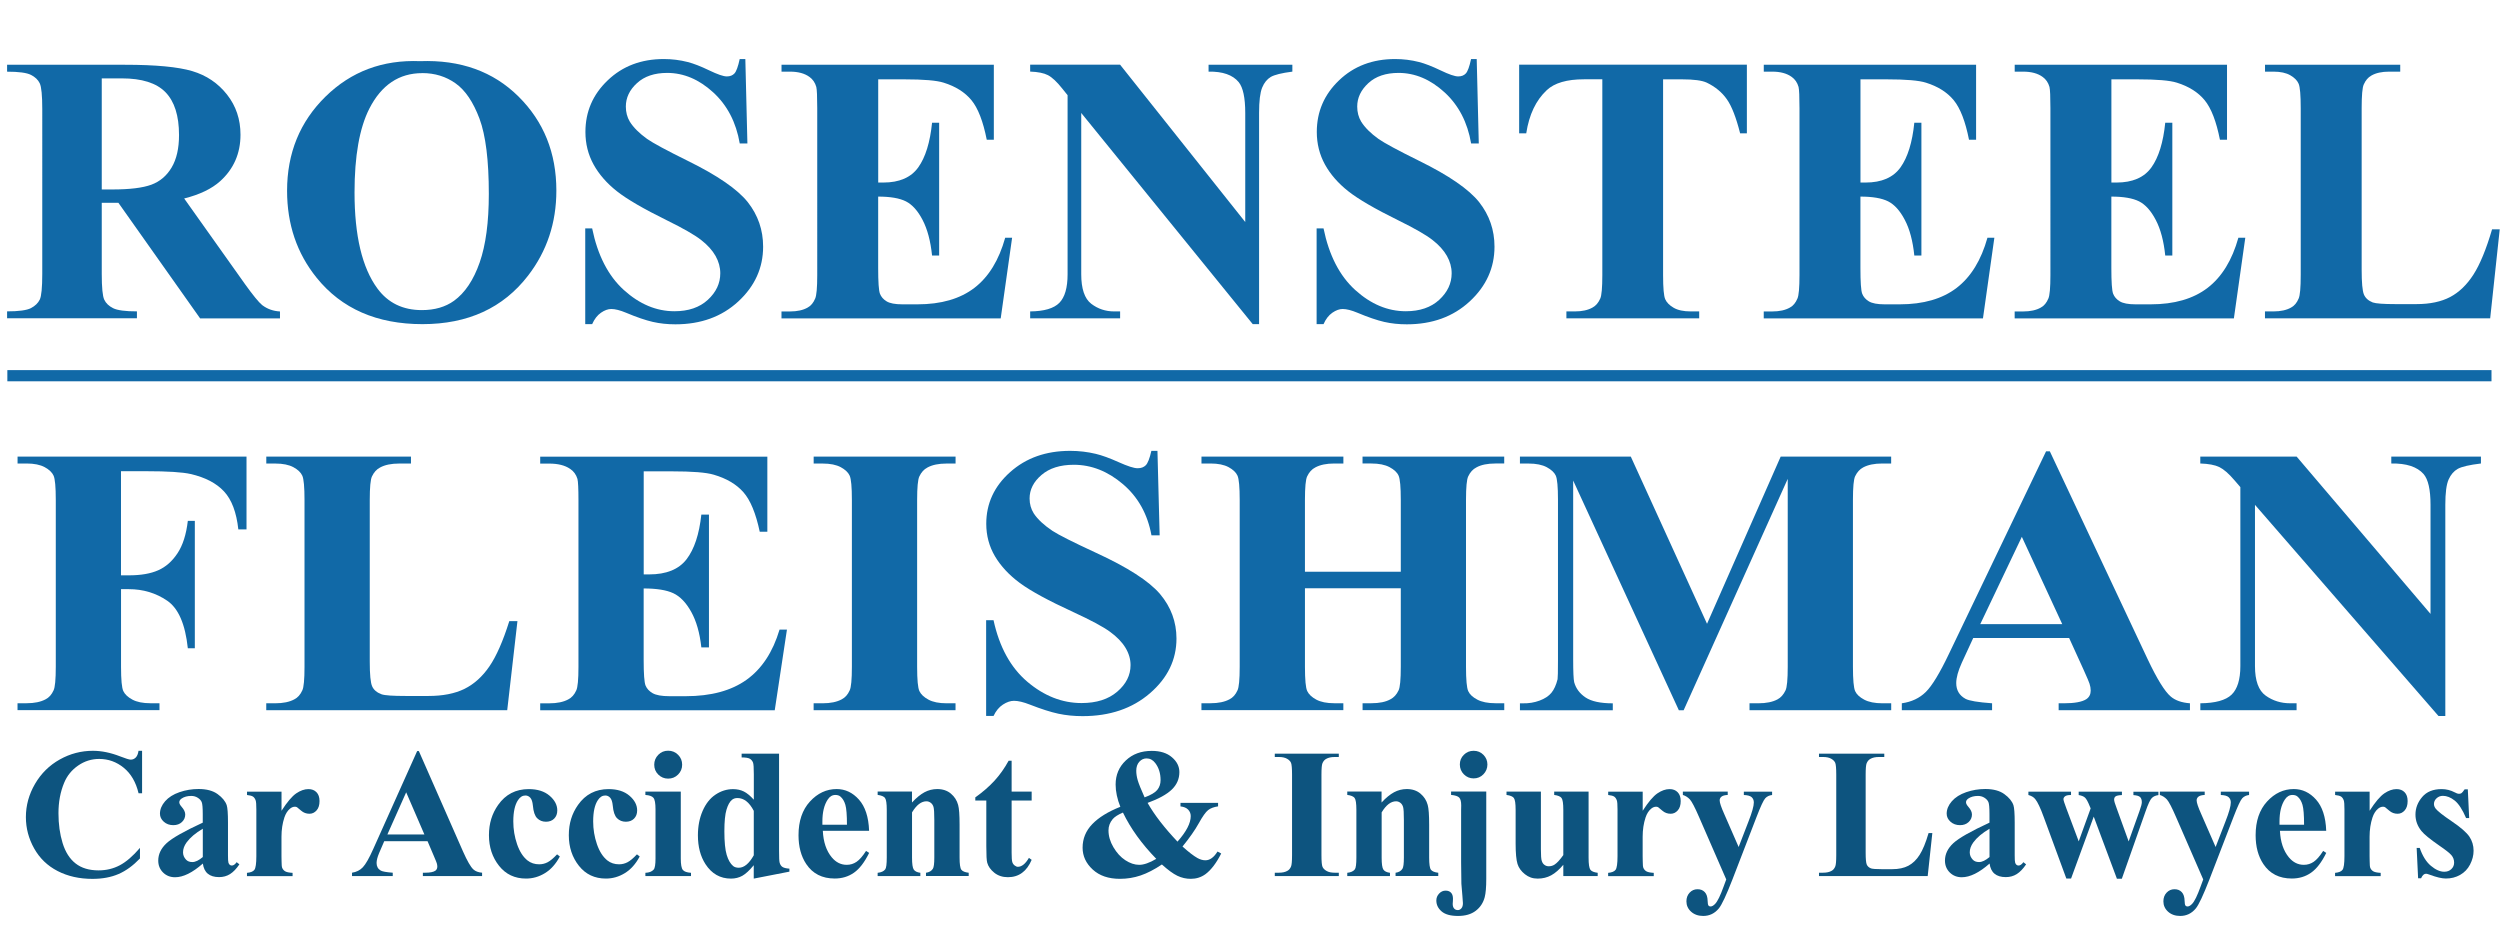 <?xml version="1.0" encoding="UTF-8"?>
<svg xmlns="http://www.w3.org/2000/svg" viewBox="0 0 567.8 211.85">
  <defs>
    <style>.cls-1{fill:#1169a7;}.cls-2{fill:#0d547f;}</style>
  </defs>
  <g id="Layer_2">
    <path class="cls-1" d="m23.11,46.05v16.14c0,3.12.19,5.08.57,5.88.38.81,1.06,1.45,2.02,1.93.96.48,2.76.72,5.4.72v1.57H1.61v-1.57c2.66,0,4.47-.25,5.42-.74.95-.5,1.61-1.14,2-1.93.38-.79.57-2.75.57-5.86V24.81c0-3.12-.19-5.08-.57-5.88-.38-.81-1.06-1.45-2.02-1.93-.96-.48-2.76-.72-5.4-.72v-1.57h26.76c6.97,0,12.06.48,15.29,1.44,3.23.96,5.86,2.74,7.9,5.33,2.04,2.59,3.06,5.63,3.06,9.11,0,4.25-1.53,7.76-4.59,10.54-1.95,1.76-4.69,3.07-8.2,3.95l13.85,19.5c1.81,2.52,3.1,4.09,3.87,4.72,1.16.88,2.51,1.36,4.04,1.44v1.57h-18.14l-18.56-26.25h-3.78Zm0-28.25v25.23h2.42c3.94,0,6.88-.36,8.84-1.08,1.95-.72,3.49-2.02,4.61-3.91,1.12-1.88,1.68-4.34,1.68-7.37,0-4.39-1.03-7.63-3.08-9.73-2.05-2.1-5.36-3.14-9.92-3.14h-4.55Z"></path>
    <path class="cls-1" d="m95.39,13.89c9.18-.34,16.63,2.34,22.37,8.03,5.74,5.69,8.6,12.81,8.6,21.37,0,7.31-2.14,13.74-6.41,19.29-5.66,7.36-13.66,11.04-24,11.04s-18.38-3.51-24.04-10.54c-4.48-5.55-6.71-12.13-6.71-19.75,0-8.55,2.91-15.68,8.73-21.39,5.82-5.71,12.98-8.39,21.47-8.05Zm.51,2.72c-5.27,0-9.28,2.69-12.02,8.07-2.24,4.42-3.36,10.76-3.36,19.03,0,9.83,1.73,17.09,5.18,21.79,2.41,3.29,5.78,4.93,10.11,4.93,2.92,0,5.35-.71,7.31-2.12,2.49-1.81,4.43-4.71,5.82-8.69,1.39-3.98,2.08-9.17,2.08-15.57,0-7.62-.71-13.32-2.12-17.1-1.42-3.78-3.22-6.45-5.42-8.01-2.19-1.56-4.72-2.34-7.58-2.34Z"></path>
    <path class="cls-1" d="m169.28,13.38l.47,19.2h-1.74c-.82-4.81-2.84-8.69-6.05-11.62-3.21-2.93-6.69-4.4-10.43-4.4-2.89,0-5.18.77-6.86,2.32-1.69,1.54-2.53,3.32-2.53,5.33,0,1.27.3,2.41.89,3.4.82,1.33,2.14,2.65,3.95,3.95,1.33.93,4.4,2.59,9.22,4.97,6.74,3.31,11.29,6.44,13.64,9.39,2.32,2.95,3.48,6.32,3.48,10.11,0,4.81-1.88,8.96-5.63,12.43-3.75,3.47-8.52,5.2-14.29,5.2-1.81,0-3.53-.18-5.14-.55-1.61-.37-3.64-1.06-6.07-2.08-1.36-.57-2.48-.85-3.36-.85-.74,0-1.52.28-2.34.85-.82.57-1.49,1.43-2,2.59h-1.57v-21.75h1.57c1.25,6.12,3.65,10.78,7.2,14,3.55,3.21,7.38,4.82,11.49,4.82,3.17,0,5.7-.86,7.58-2.59,1.88-1.73,2.83-3.74,2.83-6.03,0-1.36-.36-2.68-1.08-3.95-.72-1.27-1.82-2.49-3.29-3.63-1.47-1.15-4.08-2.64-7.82-4.48-5.24-2.58-9.01-4.77-11.3-6.58-2.29-1.81-4.06-3.84-5.29-6.07-1.23-2.24-1.85-4.7-1.85-7.39,0-4.59,1.68-8.5,5.06-11.72,3.37-3.23,7.62-4.84,12.74-4.84,1.87,0,3.68.23,5.44.68,1.33.34,2.95.97,4.86,1.89,1.91.92,3.25,1.38,4.01,1.38s1.32-.23,1.74-.68c.42-.45.82-1.54,1.19-3.27h1.27Z"></path>
    <path class="cls-1" d="m199.46,18.01v23.45h1.15c3.65,0,6.3-1.15,7.94-3.44,1.64-2.29,2.69-5.68,3.14-10.15h1.61v30.16h-1.61c-.34-3.29-1.06-5.98-2.15-8.07-1.09-2.1-2.36-3.5-3.8-4.23-1.44-.72-3.54-1.08-6.29-1.08v16.23c0,3.17.13,5.11.4,5.82.27.71.77,1.29,1.51,1.74.74.45,1.93.68,3.57.68h3.44c5.38,0,9.69-1.25,12.94-3.74,3.24-2.49,5.57-6.29,6.99-11.38h1.57l-2.59,18.31h-49.79v-1.57h1.91c1.67,0,3.02-.3,4.04-.89.74-.4,1.3-1.08,1.7-2.04.31-.68.47-2.46.47-5.35V24.55c0-2.61-.07-4.21-.21-4.8-.28-.99-.81-1.76-1.57-2.29-1.08-.79-2.55-1.19-4.42-1.19h-1.91v-1.57h48.22v17.03h-1.61c-.82-4.16-1.98-7.15-3.46-8.96-1.49-1.81-3.59-3.14-6.31-3.99-1.59-.51-4.56-.76-8.92-.76h-5.95Z"></path>
    <path class="cls-1" d="m254.4,14.7l28.42,35.73v-24.77c0-3.46-.5-5.79-1.49-7.01-1.36-1.64-3.64-2.44-6.84-2.38v-1.57h19.03v1.57c-2.44.31-4.07.72-4.91,1.21-.83.5-1.49,1.3-1.95,2.42s-.7,3.04-.7,5.76v47.96h-1.44l-38.95-47.96v36.62c0,3.31.76,5.55,2.27,6.71,1.52,1.16,3.25,1.74,5.2,1.74h1.36v1.57h-20.43v-1.57c3.17-.03,5.38-.68,6.63-1.95,1.25-1.27,1.87-3.44,1.87-6.5V21.62l-1.23-1.53c-1.22-1.53-2.29-2.53-3.23-3.02-.93-.48-2.28-.75-4.04-.81v-1.57h20.43Z"></path>
    <path class="cls-1" d="m335.39,13.38l.47,19.2h-1.74c-.82-4.81-2.84-8.69-6.05-11.62-3.21-2.93-6.69-4.4-10.43-4.4-2.89,0-5.18.77-6.86,2.32s-2.53,3.32-2.53,5.33c0,1.27.3,2.41.89,3.4.82,1.33,2.14,2.65,3.95,3.95,1.33.93,4.4,2.59,9.22,4.97,6.74,3.31,11.29,6.44,13.64,9.39,2.32,2.95,3.48,6.32,3.48,10.11,0,4.81-1.88,8.96-5.63,12.43-3.75,3.47-8.52,5.2-14.29,5.2-1.81,0-3.53-.18-5.14-.55-1.61-.37-3.64-1.06-6.07-2.08-1.36-.57-2.48-.85-3.36-.85-.74,0-1.51.28-2.34.85-.82.57-1.49,1.43-2,2.59h-1.57v-21.75h1.57c1.25,6.12,3.65,10.78,7.2,14,3.55,3.21,7.38,4.82,11.49,4.82,3.17,0,5.7-.86,7.58-2.59,1.88-1.73,2.83-3.74,2.83-6.03,0-1.36-.36-2.68-1.08-3.95s-1.82-2.49-3.29-3.63c-1.47-1.15-4.08-2.64-7.82-4.48-5.24-2.58-9.01-4.77-11.3-6.58-2.29-1.81-4.06-3.84-5.29-6.07-1.23-2.24-1.85-4.7-1.85-7.39,0-4.59,1.68-8.5,5.05-11.72,3.37-3.23,7.62-4.84,12.74-4.84,1.87,0,3.68.23,5.44.68,1.33.34,2.95.97,4.87,1.89,1.91.92,3.25,1.38,4.01,1.38s1.32-.23,1.74-.68c.42-.45.82-1.54,1.19-3.27h1.27Z"></path>
    <path class="cls-1" d="m396.75,14.7v15.59h-1.53c-.91-3.6-1.91-6.18-3.02-7.75-1.1-1.57-2.62-2.83-4.54-3.76-1.08-.51-2.96-.76-5.65-.76h-4.29v44.43c0,2.95.16,4.79.49,5.52.33.74.96,1.38,1.91,1.93.95.55,2.24.83,3.89.83h1.91v1.57h-30.16v-1.57h1.91c1.67,0,3.02-.3,4.04-.89.74-.4,1.32-1.08,1.74-2.04.31-.68.47-2.46.47-5.35V18.01h-4.16c-3.88,0-6.7.82-8.45,2.46-2.46,2.29-4.02,5.56-4.67,9.81h-1.61v-15.59h51.74Z"></path>
    <path class="cls-1" d="m422.55,18.01v23.45h1.15c3.65,0,6.3-1.15,7.94-3.44,1.64-2.29,2.69-5.68,3.14-10.15h1.61v30.16h-1.61c-.34-3.29-1.05-5.98-2.15-8.07-1.09-2.1-2.36-3.5-3.8-4.23-1.44-.72-3.54-1.08-6.29-1.08v16.23c0,3.17.13,5.11.4,5.82.27.71.77,1.29,1.51,1.74.74.45,1.93.68,3.57.68h3.44c5.38,0,9.69-1.25,12.94-3.74,3.24-2.49,5.57-6.29,6.99-11.38h1.57l-2.59,18.31h-49.79v-1.57h1.91c1.67,0,3.02-.3,4.04-.89.74-.4,1.3-1.08,1.7-2.04.31-.68.47-2.46.47-5.35V24.55c0-2.61-.07-4.21-.21-4.8-.28-.99-.81-1.76-1.57-2.29-1.08-.79-2.55-1.19-4.42-1.19h-1.91v-1.57h48.22v17.03h-1.61c-.82-4.16-1.98-7.15-3.46-8.96-1.49-1.81-3.59-3.14-6.31-3.99-1.59-.51-4.56-.76-8.92-.76h-5.95Z"></path>
    <path class="cls-1" d="m479.54,18.01v23.45h1.15c3.65,0,6.3-1.15,7.94-3.44,1.64-2.29,2.69-5.68,3.14-10.15h1.61v30.16h-1.61c-.34-3.29-1.05-5.98-2.15-8.07-1.09-2.1-2.36-3.5-3.8-4.23-1.44-.72-3.54-1.08-6.29-1.08v16.23c0,3.17.13,5.11.4,5.82.27.71.77,1.29,1.51,1.74.74.45,1.93.68,3.57.68h3.44c5.38,0,9.69-1.25,12.94-3.74,3.24-2.49,5.57-6.29,6.99-11.38h1.57l-2.59,18.31h-49.79v-1.57h1.91c1.67,0,3.02-.3,4.04-.89.74-.4,1.3-1.08,1.7-2.04.31-.68.47-2.46.47-5.35V24.55c0-2.61-.07-4.21-.21-4.8-.28-.99-.81-1.76-1.57-2.29-1.08-.79-2.55-1.19-4.42-1.19h-1.91v-1.57h48.22v17.03h-1.61c-.82-4.16-1.98-7.15-3.46-8.96-1.49-1.81-3.59-3.14-6.31-3.99-1.59-.51-4.56-.76-8.92-.76h-5.95Z"></path>
    <path class="cls-1" d="m567.74,52.08l-2.17,20.22h-51.15v-1.57h1.91c1.67,0,3.02-.3,4.04-.89.74-.4,1.3-1.08,1.7-2.04.31-.68.47-2.46.47-5.35V24.55c0-2.95-.16-4.79-.47-5.52-.31-.74-.94-1.38-1.89-1.93-.95-.55-2.23-.83-3.84-.83h-1.91v-1.57h30.71v1.57h-2.51c-1.67,0-3.02.3-4.04.89-.74.4-1.32,1.08-1.74,2.04-.31.68-.47,2.46-.47,5.35v36.7c0,2.95.17,4.82.51,5.63.34.81,1,1.41,2,1.81.71.25,2.42.38,5.14.38h4.8c3.06,0,5.61-.54,7.65-1.61,2.04-1.08,3.8-2.78,5.29-5.1,1.49-2.32,2.9-5.75,4.23-10.28h1.74Z"></path>
    <path class="cls-1" d="m27.48,107.01v23.66h1.77c2.73,0,4.95-.38,6.68-1.15,1.73-.76,3.19-2.05,4.39-3.87,1.2-1.81,1.98-4.26,2.34-7.35h1.59v28.93h-1.59c-.58-5.47-2.14-9.07-4.7-10.81-2.56-1.74-5.46-2.61-8.7-2.61h-1.77v17.63c0,2.95.17,4.79.52,5.52.35.74,1.03,1.38,2.05,1.93,1.02.55,2.39.83,4.11.83h2.05v1.57H3.98v-1.57h2.05c1.79,0,3.23-.3,4.32-.89.79-.4,1.39-1.08,1.82-2.04.33-.68.5-2.46.5-5.35v-37.89c0-2.95-.17-4.79-.5-5.52-.33-.74-1.01-1.38-2.02-1.93-1.02-.55-2.39-.83-4.11-.83h-2.05v-1.57h52v16.53h-1.86c-.42-3.88-1.51-6.75-3.25-8.62-1.74-1.87-4.27-3.19-7.57-3.95-1.82-.42-5.18-.64-10.09-.64h-5.73Z"></path>
    <path class="cls-1" d="m117.52,141.08l-2.32,20.22h-54.73v-1.57h2.05c1.79,0,3.23-.3,4.32-.89.79-.4,1.39-1.08,1.82-2.04.33-.68.5-2.46.5-5.35v-37.89c0-2.95-.17-4.79-.5-5.52-.33-.74-1.01-1.38-2.02-1.93-1.02-.55-2.39-.83-4.11-.83h-2.05v-1.57h32.86v1.57h-2.68c-1.79,0-3.23.3-4.32.89-.79.4-1.41,1.08-1.86,2.04-.33.68-.5,2.46-.5,5.35v36.7c0,2.95.18,4.82.55,5.63.36.81,1.08,1.41,2.14,1.8.76.26,2.59.38,5.5.38h5.14c3.27,0,6-.54,8.18-1.61,2.18-1.08,4.07-2.78,5.66-5.1,1.59-2.32,3.1-5.75,4.52-10.28h1.86Z"></path>
    <path class="cls-1" d="m146.2,107.01v23.45h1.23c3.91,0,6.74-1.15,8.5-3.44,1.76-2.29,2.88-5.68,3.36-10.15h1.73v30.16h-1.73c-.36-3.29-1.13-5.97-2.3-8.07-1.17-2.1-2.52-3.5-4.07-4.23-1.55-.72-3.79-1.08-6.73-1.08v16.23c0,3.17.14,5.11.43,5.82.29.71.83,1.29,1.61,1.74.79.45,2.06.68,3.82.68h3.68c5.76,0,10.37-1.25,13.84-3.74,3.47-2.49,5.96-6.29,7.48-11.38h1.68l-2.77,18.31h-53.27v-1.57h2.05c1.79,0,3.23-.3,4.32-.89.79-.4,1.39-1.08,1.82-2.04.33-.68.5-2.46.5-5.35v-37.89c0-2.61-.08-4.21-.23-4.8-.3-.99-.86-1.76-1.68-2.29-1.15-.79-2.73-1.19-4.73-1.19h-2.05v-1.57h51.59v17.04h-1.73c-.88-4.16-2.11-7.15-3.7-8.96-1.59-1.81-3.84-3.14-6.75-3.99-1.7-.51-4.88-.76-9.55-.76h-6.36Z"></path>
    <path class="cls-1" d="m217.02,159.73v1.57h-32.23v-1.57h2.05c1.79,0,3.23-.3,4.32-.89.79-.4,1.39-1.08,1.82-2.04.33-.68.5-2.46.5-5.35v-37.89c0-2.95-.17-4.79-.5-5.52-.33-.74-1.01-1.38-2.02-1.93-1.02-.55-2.39-.83-4.11-.83h-2.05v-1.57h32.23v1.57h-2.05c-1.79,0-3.23.3-4.32.89-.79.4-1.41,1.08-1.86,2.04-.33.68-.5,2.46-.5,5.35v37.89c0,2.95.17,4.79.52,5.52.35.74,1.03,1.38,2.05,1.93,1.01.55,2.39.83,4.11.83h2.05Z"></path>
    <path class="cls-1" d="m262.88,102.38l.5,19.2h-1.86c-.88-4.81-3.04-8.69-6.48-11.62-3.44-2.93-7.16-4.4-11.16-4.4-3.09,0-5.54.77-7.34,2.32-1.8,1.54-2.7,3.32-2.7,5.33,0,1.27.32,2.41.95,3.4.88,1.33,2.29,2.65,4.23,3.95,1.42.93,4.71,2.59,9.86,4.97,7.21,3.31,12.08,6.44,14.59,9.39,2.48,2.95,3.73,6.32,3.73,10.11,0,4.81-2.01,8.96-6.02,12.42-4.02,3.47-9.11,5.2-15.3,5.2-1.94,0-3.77-.18-5.5-.55-1.73-.37-3.89-1.06-6.5-2.08-1.45-.57-2.65-.85-3.59-.85-.79,0-1.62.28-2.5.85-.88.57-1.59,1.43-2.14,2.59h-1.68v-21.75h1.68c1.33,6.12,3.9,10.78,7.7,14,3.8,3.21,7.9,4.82,12.29,4.82,3.39,0,6.1-.86,8.11-2.59,2.02-1.73,3.02-3.74,3.02-6.03,0-1.36-.39-2.68-1.16-3.95-.77-1.27-1.95-2.49-3.52-3.63-1.58-1.15-4.36-2.64-8.36-4.48-5.61-2.58-9.64-4.77-12.09-6.58s-4.34-3.84-5.66-6.07c-1.32-2.24-1.98-4.7-1.98-7.39,0-4.59,1.8-8.5,5.41-11.72,3.61-3.23,8.15-4.84,13.64-4.84,2,0,3.94.23,5.82.68,1.42.34,3.16.97,5.2,1.89,2.05.92,3.48,1.38,4.3,1.38s1.41-.23,1.86-.68c.45-.45.88-1.54,1.27-3.27h1.36Z"></path>
    <path class="cls-1" d="m296.38,133.6v17.84c0,2.95.17,4.79.52,5.52.35.74,1.03,1.38,2.04,1.93,1.02.55,2.39.83,4.11.83h2.05v1.57h-32.23v-1.57h2.05c1.79,0,3.23-.3,4.32-.89.79-.4,1.39-1.08,1.82-2.04.33-.68.5-2.46.5-5.35v-37.89c0-2.95-.17-4.79-.5-5.52-.33-.74-1.01-1.38-2.02-1.93-1.02-.55-2.39-.83-4.11-.83h-2.05v-1.57h32.23v1.57h-2.05c-1.79,0-3.23.3-4.32.89-.79.4-1.41,1.08-1.86,2.04-.33.68-.5,2.46-.5,5.35v16.31h21.77v-16.31c0-2.95-.17-4.79-.5-5.52-.33-.74-1.02-1.38-2.05-1.93-1.03-.55-2.41-.83-4.14-.83h-2v-1.57h32.18v1.57h-2c-1.82,0-3.26.3-4.32.89-.79.4-1.41,1.08-1.86,2.04-.33.68-.5,2.46-.5,5.35v37.89c0,2.95.17,4.79.5,5.52.33.74,1.01,1.38,2.05,1.93,1.03.55,2.41.83,4.14.83h2v1.57h-32.18v-1.57h2c1.82,0,3.26-.3,4.32-.89.79-.4,1.41-1.08,1.86-2.04.33-.68.5-2.46.5-5.35v-17.84h-21.77Z"></path>
    <path class="cls-1" d="m387.7,141.68l16.73-37.98h25.09v1.57h-2c-1.82,0-3.27.3-4.36.89-.76.4-1.36,1.06-1.82,2-.33.68-.5,2.45-.5,5.31v37.98c0,2.95.17,4.79.5,5.52.33.74,1.02,1.38,2.05,1.93,1.03.55,2.41.83,4.14.83h2v1.57h-32.18v-1.57h2c1.82,0,3.27-.3,4.36-.89.76-.4,1.36-1.08,1.82-2.04.33-.68.5-2.46.5-5.35v-42.69l-23.64,52.55h-1.09l-24-52.17v40.57c0,2.83.08,4.57.23,5.23.39,1.42,1.25,2.57,2.57,3.46,1.32.89,3.39,1.34,6.2,1.34v1.57h-21.09v-1.57h.64c1.36.03,2.64-.18,3.82-.62,1.18-.44,2.08-1.03,2.68-1.76.61-.74,1.08-1.77,1.41-3.1.06-.31.09-1.76.09-4.33v-36.45c0-2.92-.17-4.74-.5-5.46-.33-.72-1.02-1.36-2.05-1.91-1.03-.55-2.41-.83-4.14-.83h-1.95v-1.57h25.18l17.32,37.98Z"></path>
    <path class="cls-1" d="m469.93,144.9h-21.77l-2.59,5.61c-.85,1.87-1.27,3.41-1.27,4.63,0,1.62.7,2.8,2.09,3.57.82.45,2.83.79,6.05,1.02v1.57h-20.5v-1.57c2.21-.31,4.03-1.17,5.45-2.57,1.42-1.4,3.18-4.3,5.27-8.69l22.04-45.96h.86l22.23,47.24c2.12,4.47,3.86,7.29,5.23,8.45,1.03.88,2.48,1.39,4.36,1.53v1.57h-29.82v-1.57h1.23c2.39,0,4.08-.31,5.05-.93.67-.45,1-1.11,1-1.96,0-.51-.09-1.03-.27-1.57-.06-.25-.52-1.32-1.36-3.19l-3.27-7.18Zm-1.55-3.14l-9.18-19.84-9.45,19.84h18.64Z"></path>
    <path class="cls-1" d="m521.61,103.7l30.41,35.73v-24.77c0-3.46-.53-5.79-1.59-7.01-1.46-1.64-3.89-2.44-7.32-2.38v-1.57h20.36v1.57c-2.61.31-4.36.72-5.25,1.21-.89.5-1.59,1.3-2.09,2.42s-.75,3.04-.75,5.76v47.96h-1.55l-41.68-47.96v36.62c0,3.31.81,5.55,2.43,6.71s3.48,1.74,5.57,1.74h1.45v1.57h-21.86v-1.57c3.39-.03,5.76-.68,7.09-1.95,1.33-1.28,2-3.44,2-6.5v-40.65l-1.32-1.53c-1.3-1.53-2.46-2.53-3.46-3.02-1-.48-2.44-.75-4.32-.81v-1.57h21.86Z"></path>
  </g>
  <g id="Layer_3">
    <rect class="cls-1" x="1.67" y="84.06" width="564.2" height="2.54"></rect>
  </g>
  <g id="Layer_4">
    <path class="cls-2" d="m32.27,170.52v9.64h-.8c-.6-2.52-1.72-4.44-3.36-5.78s-3.5-2.01-5.58-2.01c-1.74,0-3.33.5-4.78,1.5s-2.51,2.3-3.18,3.92c-.86,2.06-1.29,4.36-1.29,6.89s.31,4.75.94,6.8c.63,2.04,1.61,3.59,2.95,4.63,1.34,1.05,3.08,1.57,5.21,1.57,1.75,0,3.35-.38,4.81-1.15s2.99-2.08,4.6-3.96v2.4c-1.56,1.63-3.18,2.81-4.87,3.54-1.69.73-3.66,1.1-5.92,1.1-2.97,0-5.6-.59-7.91-1.78s-4.08-2.9-5.33-5.13-1.88-4.6-1.88-7.12c0-2.65.69-5.17,2.08-7.55s3.26-4.22,5.62-5.54,4.86-1.97,7.52-1.97c1.96,0,4.02.42,6.19,1.27,1.26.49,2.06.74,2.4.74.44,0,.82-.16,1.14-.48s.53-.83.63-1.53h.8Z"></path>
    <path class="cls-2" d="m46.06,196.14c-2.34,2.06-4.44,3.1-6.3,3.1-1.09,0-2-.36-2.73-1.08-.72-.72-1.09-1.62-1.09-2.7,0-1.46.63-2.78,1.89-3.95,1.26-1.17,4-2.72,8.22-4.67v-1.93c0-1.45-.08-2.36-.24-2.74s-.45-.7-.89-.98-.93-.42-1.48-.42c-.89,0-1.62.2-2.19.59-.36.25-.53.53-.53.86,0,.29.19.64.57,1.07.52.59.78,1.16.78,1.7,0,.67-.25,1.24-.75,1.71-.5.47-1.15.71-1.96.71-.86,0-1.58-.26-2.16-.78s-.87-1.13-.87-1.83c0-.98.39-1.92,1.17-2.82.78-.89,1.87-1.58,3.26-2.06s2.84-.72,4.35-.72c1.82,0,3.26.39,4.32,1.16s1.75,1.61,2.06,2.51c.19.57.29,1.89.29,3.96v7.44c0,.88.03,1.43.1,1.65.07.23.17.39.31.5s.29.16.47.16c.36,0,.72-.25,1.09-.76l.62.49c-.68,1.01-1.39,1.75-2.12,2.21-.73.46-1.56.69-2.49.69-1.09,0-1.95-.26-2.56-.77-.62-.51-.99-1.29-1.13-2.33Zm0-1.5v-6.42c-1.65.97-2.88,2.01-3.69,3.12-.53.74-.8,1.48-.8,2.24,0,.63.23,1.18.68,1.66.34.37.82.55,1.44.55.68,0,1.48-.38,2.38-1.15Z"></path>
    <path class="cls-2" d="m63.94,179.79v4.35c1.27-1.98,2.39-3.3,3.34-3.95.96-.65,1.88-.97,2.77-.97.77,0,1.38.24,1.83.71.46.47.69,1.14.69,2,0,.92-.22,1.63-.67,2.13s-.98.76-1.61.76c-.72,0-1.35-.23-1.89-.7s-.85-.72-.94-.78c-.14-.08-.29-.12-.47-.12-.4,0-.77.15-1.13.45-.56.46-.98,1.13-1.27,1.99-.44,1.33-.66,2.79-.66,4.39v4.41l.02,1.15c0,.78.05,1.28.14,1.5.16.37.41.64.73.81.32.17.87.28,1.63.32v.74h-10.36v-.74c.83-.07,1.4-.3,1.69-.69.29-.39.44-1.42.44-3.09v-10.6c0-1.09-.05-1.79-.16-2.09-.14-.38-.33-.66-.59-.84s-.72-.3-1.37-.37v-.76h7.83Z"></path>
    <path class="cls-2" d="m97.09,191.05h-9.82l-1.17,2.71c-.38.9-.57,1.65-.57,2.24,0,.78.31,1.35.94,1.72.37.22,1.28.38,2.73.49v.76h-9.25v-.76c1-.15,1.82-.56,2.46-1.24.64-.68,1.44-2.07,2.38-4.19l9.95-22.19h.39l10.03,22.8c.96,2.16,1.74,3.52,2.36,4.08.46.42,1.12.67,1.97.74v.76h-13.45v-.76h.55c1.08,0,1.84-.15,2.28-.45.3-.22.45-.53.45-.94,0-.25-.04-.5-.12-.76-.03-.12-.23-.64-.62-1.54l-1.48-3.47Zm-.7-1.52l-4.14-9.58-4.27,9.58h8.41Z"></path>
    <path class="cls-2" d="m126.51,194.03l.64.49c-.9,1.7-2.03,2.96-3.37,3.78-1.35.83-2.78,1.24-4.3,1.24-2.56,0-4.6-.96-6.13-2.89s-2.3-4.25-2.3-6.95.7-4.91,2.09-6.89c1.68-2.39,4-3.59,6.95-3.59,1.98,0,3.56.5,4.73,1.5s1.75,2.11,1.75,3.34c0,.78-.24,1.4-.71,1.87s-1.09.7-1.86.7c-.81,0-1.47-.27-2-.8s-.85-1.48-.97-2.85c-.08-.86-.28-1.46-.59-1.8s-.68-.51-1.11-.51c-.66,0-1.22.35-1.68,1.05-.71,1.05-1.07,2.67-1.07,4.84,0,1.8.29,3.53.86,5.18.57,1.65,1.36,2.88,2.36,3.68.75.59,1.64.88,2.67.88.67,0,1.31-.16,1.91-.47s1.31-.91,2.13-1.78Z"></path>
    <path class="cls-2" d="m144.65,194.03l.64.49c-.9,1.7-2.03,2.96-3.37,3.78-1.35.83-2.78,1.24-4.3,1.24-2.56,0-4.6-.96-6.13-2.89s-2.3-4.25-2.3-6.95.7-4.91,2.09-6.89c1.68-2.39,4-3.59,6.95-3.59,1.98,0,3.56.5,4.73,1.5s1.75,2.11,1.75,3.34c0,.78-.24,1.4-.71,1.87s-1.09.7-1.86.7c-.81,0-1.47-.27-2-.8s-.85-1.48-.97-2.85c-.08-.86-.28-1.46-.59-1.8s-.68-.51-1.11-.51c-.66,0-1.22.35-1.68,1.05-.71,1.05-1.07,2.67-1.07,4.84,0,1.8.29,3.53.86,5.18.57,1.65,1.36,2.88,2.36,3.68.75.59,1.64.88,2.67.88.67,0,1.31-.16,1.91-.47s1.31-.91,2.13-1.78Z"></path>
    <path class="cls-2" d="m154.62,179.79v15.2c0,1.35.16,2.22.47,2.59.31.38.93.59,1.85.65v.74h-10.36v-.74c.85-.03,1.48-.27,1.89-.74.27-.31.41-1.15.41-2.5v-11.2c0-1.35-.16-2.22-.47-2.59s-.92-.59-1.83-.65v-.76h8.04Zm-2.87-9.29c.89,0,1.64.31,2.26.93s.92,1.37.92,2.25-.31,1.62-.93,2.24-1.37.92-2.25.92-1.62-.31-2.24-.92-.92-1.36-.92-2.24.31-1.62.92-2.25,1.36-.93,2.24-.93Z"></path>
    <path class="cls-2" d="m176.94,171.16v22.07c0,1.49.04,2.37.12,2.65.11.45.32.79.62,1s.84.36,1.61.41v.68l-8.1,1.58v-3.04c-.97,1.18-1.84,1.98-2.59,2.4s-1.62.64-2.57.64c-2.45,0-4.38-1.09-5.8-3.28-1.15-1.78-1.72-3.96-1.72-6.54,0-2.06.36-3.91,1.07-5.55.71-1.63,1.68-2.87,2.92-3.7s2.57-1.25,3.99-1.25c.92,0,1.73.18,2.44.53s1.47.98,2.28,1.87v-5.78c0-1.46-.06-2.34-.18-2.65-.16-.4-.41-.69-.74-.88s-.94-.29-1.85-.29v-.86h8.51Zm-5.74,13c-1.01-1.94-2.25-2.91-3.71-2.91-.51,0-.92.14-1.25.41-.51.42-.92,1.17-1.24,2.24s-.48,2.7-.48,4.9c0,2.42.18,4.21.53,5.37s.84,2,1.46,2.52c.31.26.75.39,1.29.39,1.2,0,2.34-.94,3.4-2.83v-10.09Z"></path>
    <path class="cls-2" d="m197.4,188.69h-10.52c.12,2.54.8,4.55,2.03,6.03.94,1.13,2.08,1.7,3.4,1.7.82,0,1.57-.23,2.24-.69.67-.46,1.39-1.28,2.15-2.47l.7.45c-1.04,2.12-2.19,3.62-3.45,4.5-1.26.88-2.71,1.32-4.37,1.32-2.84,0-5-1.09-6.46-3.28-1.18-1.76-1.76-3.95-1.76-6.56,0-3.2.86-5.75,2.59-7.64s3.76-2.84,6.08-2.84c1.94,0,3.63.8,5.05,2.39s2.2,3.95,2.31,7.08Zm-5.04-1.37c0-2.2-.12-3.71-.36-4.53s-.61-1.44-1.12-1.87c-.29-.25-.67-.37-1.15-.37-.71,0-1.29.35-1.74,1.05-.81,1.22-1.21,2.88-1.21,5v.72h5.58Z"></path>
    <path class="cls-2" d="m207.13,179.79v2.48c.98-1.07,1.93-1.84,2.83-2.33.9-.48,1.87-.73,2.91-.73,1.24,0,2.28.35,3.1,1.04s1.37,1.55,1.64,2.57c.22.78.33,2.28.33,4.49v7.46c0,1.48.13,2.4.4,2.76.27.36.82.59,1.67.69v.74h-9.7v-.74c.72-.1,1.24-.4,1.56-.9.22-.34.33-1.19.33-2.54v-8.53c0-1.57-.06-2.56-.18-2.97s-.33-.73-.63-.95c-.29-.22-.62-.34-.97-.34-1.18,0-2.27.84-3.28,2.52v10.27c0,1.44.13,2.34.4,2.73s.76.62,1.49.72v.74h-9.7v-.74c.81-.08,1.38-.34,1.72-.78.23-.3.35-1.19.35-2.67v-10.83c0-1.45-.13-2.35-.4-2.71s-.82-.59-1.67-.7v-.76h7.81Z"></path>
    <path class="cls-2" d="m229.76,172.78v7.01h4.55v2.03h-4.55v11.83c0,1.11.05,1.82.15,2.14s.28.58.54.78.5.3.72.3c.89,0,1.73-.68,2.52-2.03l.62.45c-1.11,2.62-2.91,3.94-5.39,3.94-1.22,0-2.25-.34-3.09-1.01-.84-.68-1.38-1.43-1.61-2.27-.14-.46-.21-1.72-.21-3.77v-10.36h-2.5v-.72c1.72-1.22,3.19-2.5,4.4-3.83s2.27-2.84,3.17-4.49h.68Z"></path>
    <path class="cls-2" d="m268.12,182.34h8.53v.8c-.96.14-1.71.42-2.26.85-.55.43-1.26,1.43-2.13,3s-2.11,3.33-3.69,5.27c1.39,1.26,2.53,2.13,3.4,2.62.62.34,1.22.51,1.8.51,1.01,0,1.93-.66,2.75-1.99l.84.45c-1.12,2.2-2.32,3.77-3.59,4.7-.97.7-2.08,1.05-3.32,1.05-1.07,0-2.08-.23-3.04-.69-.96-.46-2.14-1.32-3.52-2.57-1.71,1.15-3.32,1.98-4.82,2.49-1.5.51-3.07.77-4.7.77-2.6,0-4.66-.7-6.19-2.11s-2.3-3.06-2.3-4.96c0-2.05.73-3.83,2.19-5.35s3.59-2.83,6.38-3.94c-.36-.89-.62-1.76-.8-2.6s-.27-1.67-.27-2.46c0-2.19.77-4.01,2.31-5.46,1.54-1.46,3.5-2.18,5.9-2.18,1.93,0,3.46.48,4.58,1.45,1.13.96,1.69,2.09,1.69,3.37,0,1.54-.58,2.87-1.73,3.97s-2.98,2.11-5.49,3.02c1.54,2.72,3.81,5.65,6.79,8.8,2.01-2.26,3.01-4.19,3.01-5.8,0-.57-.2-1.06-.59-1.47s-.98-.65-1.74-.73v-.8Zm-13.08,2.21c-1.09.46-1.87.96-2.32,1.48-.64.77-.96,1.62-.96,2.56,0,1.29.37,2.56,1.12,3.83s1.64,2.26,2.7,2.95,2.11,1.05,3.16,1.05c.52,0,1.1-.11,1.75-.34.65-.23,1.36-.56,2.12-1.02-3.29-3.38-5.82-6.88-7.57-10.52Zm4.92-3.45c1.44-.53,2.4-1.1,2.89-1.71s.74-1.34.74-2.21c0-1.53-.4-2.82-1.21-3.88-.53-.7-1.19-1.05-1.97-1.05-.64,0-1.19.25-1.65.76s-.69,1.19-.69,2.05c0,.67.11,1.39.33,2.15s.74,2.06,1.56,3.88Z"></path>
    <path class="cls-2" d="m304.07,198.21v.76h-14.54v-.76h.92c.81,0,1.46-.14,1.95-.43.36-.19.63-.52.82-.98.15-.33.23-1.19.23-2.58v-18.29c0-1.42-.08-2.31-.23-2.67s-.45-.67-.91-.93c-.46-.27-1.08-.4-1.86-.4h-.92v-.76h14.54v.76h-.92c-.81,0-1.46.14-1.95.43-.36.19-.64.52-.84.98-.15.33-.23,1.19-.23,2.58v18.29c0,1.42.08,2.31.24,2.67s.46.67.92.93c.46.27,1.08.4,1.86.4h.92Z"></path>
    <path class="cls-2" d="m313.78,179.79v2.48c.98-1.07,1.93-1.84,2.83-2.33.9-.48,1.87-.73,2.91-.73,1.24,0,2.28.35,3.1,1.04s1.37,1.55,1.64,2.57c.22.78.33,2.28.33,4.49v7.46c0,1.48.13,2.4.4,2.76.27.36.82.59,1.67.69v.74h-9.7v-.74c.72-.1,1.24-.4,1.56-.9.22-.34.33-1.19.33-2.54v-8.53c0-1.57-.06-2.56-.18-2.97s-.33-.73-.62-.95c-.29-.22-.62-.34-.97-.34-1.18,0-2.27.84-3.28,2.52v10.27c0,1.44.13,2.34.4,2.73s.76.62,1.49.72v.74h-9.7v-.74c.81-.08,1.38-.34,1.72-.78.23-.3.35-1.19.35-2.67v-10.83c0-1.45-.13-2.35-.4-2.71s-.82-.59-1.67-.7v-.76h7.81Z"></path>
    <path class="cls-2" d="m337.56,179.79v19.85c0,1.86-.12,3.23-.35,4.12-.34,1.29-1.02,2.32-2.04,3.1-1.02.78-2.36,1.17-4.03,1.17s-2.92-.34-3.72-1.03-1.2-1.51-1.2-2.48c0-.6.21-1.12.63-1.57s.91-.67,1.47-.67c.52,0,.93.15,1.23.46.3.31.45.77.45,1.38,0,.16,0,.36-.02.57-.03.29-.04.49-.04.59,0,.48.11.83.33,1.07s.5.35.84.35c.31,0,.58-.14.81-.41.23-.27.34-.66.34-1.17,0-.27-.04-.83-.12-1.66-.14-1.52-.21-2.43-.23-2.75l-.06-4.86v-11.85l.02-1.07c0-.86-.15-1.45-.44-1.77-.29-.32-.91-.53-1.86-.62v-.76h8Zm-2.87-9.27c.88,0,1.62.3,2.22.91s.91,1.34.91,2.2-.31,1.62-.92,2.24-1.35.92-2.21.92-1.6-.31-2.21-.92-.92-1.36-.92-2.24.3-1.6.91-2.2c.61-.61,1.35-.91,2.22-.91Z"></path>
    <path class="cls-2" d="m360.8,179.79v15.01c0,1.46.14,2.38.41,2.74.27.36.83.59,1.66.69v.74h-7.81v-2.56c-.92,1.09-1.83,1.89-2.75,2.39-.92.5-1.94.75-3.08.75s-2.04-.33-2.88-.99c-.84-.66-1.41-1.44-1.69-2.33s-.43-2.44-.43-4.66v-7.61c0-1.45-.13-2.35-.4-2.71-.27-.36-.82-.59-1.67-.7v-.76h7.81v13.1c0,1.37.06,2.25.2,2.65.13.4.33.7.62.9.28.21.6.31.97.31.49,0,.94-.13,1.33-.39.55-.36,1.2-1.07,1.97-2.15v-10.25c0-1.45-.13-2.35-.4-2.71-.27-.36-.82-.59-1.67-.7v-.76h7.81Z"></path>
    <path class="cls-2" d="m373.09,179.79v4.35c1.27-1.98,2.39-3.3,3.34-3.95.96-.65,1.88-.97,2.77-.97.77,0,1.38.24,1.83.71.46.47.69,1.14.69,2,0,.92-.22,1.63-.67,2.13-.45.51-.98.76-1.61.76-.72,0-1.35-.23-1.89-.7s-.85-.72-.94-.78c-.14-.08-.29-.12-.47-.12-.4,0-.77.15-1.13.45-.56.46-.98,1.13-1.27,1.99-.44,1.33-.66,2.79-.66,4.39v4.41l.02,1.15c0,.78.05,1.28.14,1.5.16.37.41.64.73.81.32.17.87.28,1.63.32v.74h-10.36v-.74c.83-.07,1.4-.3,1.69-.69.29-.39.44-1.42.44-3.09v-10.6c0-1.09-.05-1.79-.16-2.09-.14-.38-.33-.66-.59-.84s-.72-.3-1.37-.37v-.76h7.83Z"></path>
    <path class="cls-2" d="m392.07,199.75l-6.19-14.21c-.93-2.15-1.62-3.47-2.06-3.96-.45-.49-.98-.83-1.61-1.03v-.76h10.19v.76c-.67.03-1.14.16-1.42.39s-.41.51-.41.84c0,.52.34,1.54,1.03,3.08l3.28,7.51,2.24-5.8c.81-2.06,1.21-3.5,1.21-4.31,0-.51-.17-.91-.5-1.21s-.93-.46-1.77-.49v-.76h6.42v.76c-.63.07-1.14.31-1.54.73s-1.06,1.83-1.99,4.25l-5.48,14.21c-1.38,3.55-2.41,5.74-3.08,6.56-.94,1.15-2.13,1.72-3.55,1.72-1.13,0-2.05-.33-2.76-.97s-1.06-1.43-1.06-2.35c0-.79.24-1.45.73-1.97s1.08-.78,1.79-.78,1.23.22,1.65.66.63,1.11.65,2.03c.01.52.08.85.18,1s.27.23.47.23c.33,0,.68-.2,1.05-.59.55-.57,1.19-1.89,1.93-3.94l.59-1.6Z"></path>
    <path class="cls-2" d="m438.87,189.21l-1.05,9.76h-24.69v-.76h.92c.81,0,1.46-.14,1.95-.43.36-.19.63-.52.82-.98.15-.33.23-1.19.23-2.58v-18.29c0-1.42-.08-2.31-.23-2.67s-.46-.67-.91-.93c-.46-.27-1.08-.4-1.86-.4h-.92v-.76h14.83v.76h-1.21c-.81,0-1.46.14-1.95.43-.36.19-.64.52-.84.98-.15.33-.23,1.19-.23,2.58v17.72c0,1.42.08,2.33.25,2.72.16.39.49.68.96.87.34.12,1.17.18,2.48.18h2.32c1.48,0,2.71-.26,3.69-.78s1.84-1.34,2.55-2.46c.72-1.12,1.4-2.78,2.04-4.96h.84Z"></path>
    <path class="cls-2" d="m451.86,196.14c-2.34,2.06-4.44,3.1-6.3,3.1-1.09,0-2-.36-2.73-1.08-.72-.72-1.09-1.62-1.09-2.7,0-1.46.63-2.78,1.89-3.95,1.26-1.17,4-2.72,8.22-4.67v-1.93c0-1.45-.08-2.36-.24-2.74-.16-.38-.46-.7-.89-.98s-.93-.42-1.48-.42c-.89,0-1.62.2-2.19.59-.36.25-.53.53-.53.86,0,.29.19.64.57,1.07.52.59.78,1.16.78,1.7,0,.67-.25,1.24-.75,1.71-.5.47-1.15.71-1.96.71-.86,0-1.58-.26-2.16-.78-.58-.52-.87-1.13-.87-1.83,0-.98.39-1.92,1.17-2.82.78-.89,1.87-1.58,3.26-2.06s2.84-.72,4.35-.72c1.82,0,3.26.39,4.32,1.16,1.06.77,1.75,1.61,2.06,2.51.19.57.29,1.89.29,3.96v7.44c0,.88.03,1.43.1,1.65.07.23.17.39.31.5s.29.16.47.16c.36,0,.72-.25,1.09-.76l.62.49c-.68,1.01-1.39,1.75-2.12,2.21-.73.46-1.56.69-2.49.69-1.09,0-1.95-.26-2.56-.77-.62-.51-.99-1.29-1.13-2.33Zm0-1.5v-6.42c-1.65.97-2.88,2.01-3.69,3.12-.53.74-.8,1.48-.8,2.24,0,.63.23,1.18.68,1.66.34.37.82.55,1.44.55.68,0,1.48-.38,2.38-1.15Z"></path>
    <path class="cls-2" d="m480.78,199.54l-5.25-14.07-5.15,14.07h-1.07l-5.11-13.9c-.77-2.12-1.42-3.5-1.95-4.14-.34-.44-.86-.75-1.56-.94v-.76h9.68v.76c-.66,0-1.11.1-1.35.29s-.37.41-.37.66c0,.23.22.93.66,2.09l2.81,7.49,2.71-7.49-.21-.49c-.41-1.03-.77-1.68-1.08-1.96-.31-.28-.78-.47-1.43-.58v-.76h9.82v.76c-.77.04-1.25.15-1.46.32s-.31.41-.31.73.2.96.59,1.99l2.71,7.49,2.46-6.89c.36-.98.53-1.65.53-2.01,0-.53-.13-.92-.39-1.17s-.77-.4-1.52-.45v-.76h5.68v.76c-.63.08-1.13.3-1.5.67-.37.36-.85,1.39-1.44,3.09l-5.37,15.24h-1.17Z"></path>
    <path class="cls-2" d="m500.4,199.75l-6.19-14.21c-.93-2.15-1.62-3.47-2.06-3.96-.45-.49-.98-.83-1.61-1.03v-.76h10.19v.76c-.67.03-1.14.16-1.42.39s-.41.51-.41.84c0,.52.34,1.54,1.03,3.08l3.28,7.51,2.24-5.8c.81-2.06,1.21-3.5,1.21-4.31,0-.51-.17-.91-.5-1.21s-.93-.46-1.77-.49v-.76h6.42v.76c-.63.07-1.14.31-1.54.73s-1.06,1.83-1.99,4.25l-5.48,14.21c-1.38,3.55-2.41,5.74-3.08,6.56-.94,1.15-2.13,1.72-3.55,1.72-1.13,0-2.05-.33-2.76-.97s-1.06-1.43-1.06-2.35c0-.79.24-1.45.73-1.97s1.08-.78,1.79-.78,1.23.22,1.65.66.63,1.11.65,2.03c.01.52.08.85.18,1s.27.23.47.23c.33,0,.68-.2,1.05-.59.55-.57,1.19-1.89,1.93-3.94l.59-1.6Z"></path>
    <path class="cls-2" d="m528.34,188.69h-10.52c.12,2.54.8,4.55,2.03,6.03.94,1.13,2.08,1.7,3.4,1.7.82,0,1.57-.23,2.24-.69.67-.46,1.39-1.28,2.15-2.47l.7.45c-1.04,2.12-2.19,3.62-3.45,4.5-1.26.88-2.71,1.32-4.37,1.32-2.84,0-5-1.09-6.46-3.28-1.18-1.76-1.76-3.95-1.76-6.56,0-3.2.86-5.75,2.59-7.64,1.73-1.89,3.76-2.84,6.08-2.84,1.94,0,3.63.8,5.05,2.39s2.2,3.95,2.31,7.08Zm-5.04-1.37c0-2.2-.12-3.71-.36-4.53-.24-.82-.61-1.44-1.12-1.87-.29-.25-.67-.37-1.15-.37-.71,0-1.29.35-1.74,1.05-.81,1.22-1.21,2.88-1.21,5v.72h5.58Z"></path>
    <path class="cls-2" d="m538.19,179.79v4.35c1.27-1.98,2.39-3.3,3.34-3.95.96-.65,1.88-.97,2.77-.97.77,0,1.38.24,1.83.71.46.47.69,1.14.69,2,0,.92-.22,1.63-.67,2.13-.45.51-.98.76-1.61.76-.72,0-1.35-.23-1.89-.7s-.85-.72-.94-.78c-.14-.08-.29-.12-.47-.12-.4,0-.77.15-1.13.45-.56.46-.98,1.13-1.27,1.99-.44,1.33-.66,2.79-.66,4.39v4.41l.02,1.15c0,.78.05,1.28.14,1.5.16.37.41.64.73.81.32.17.87.28,1.63.32v.74h-10.36v-.74c.83-.07,1.4-.3,1.69-.69.29-.39.44-1.42.44-3.09v-10.6c0-1.09-.05-1.79-.16-2.09-.14-.38-.33-.66-.59-.84s-.72-.3-1.37-.37v-.76h7.83Z"></path>
    <path class="cls-2" d="m560.49,179.26l.31,6.54h-.7c-.83-1.94-1.7-3.27-2.59-3.98s-1.79-1.07-2.68-1.07c-.56,0-1.04.19-1.44.56s-.59.81-.59,1.3c0,.37.14.72.41,1.07.44.56,1.66,1.52,3.67,2.88s3.33,2.52,3.97,3.46c.63.95.95,2.01.95,3.19,0,1.07-.27,2.11-.8,3.14s-1.29,1.81-2.26,2.36-2.04.82-3.22.82c-.92,0-2.14-.29-3.67-.86-.41-.15-.69-.23-.84-.23-.45,0-.83.34-1.13,1.03h-.68l-.33-6.89h.7c.62,1.8,1.46,3.16,2.53,4.06,1.07.9,2.09,1.35,3.04,1.35.66,0,1.19-.2,1.61-.6s.63-.89.63-1.47c0-.66-.21-1.22-.62-1.7s-1.33-1.2-2.75-2.17c-2.09-1.45-3.45-2.56-4.06-3.32-.9-1.12-1.35-2.36-1.35-3.71,0-1.48.51-2.81,1.53-4.01,1.02-1.2,2.49-1.79,4.42-1.79,1.04,0,2.04.25,3.01.76.37.21.67.31.9.31.25,0,.44-.05.59-.15.15-.1.39-.39.72-.87h.7Z"></path>
  </g>
</svg>
